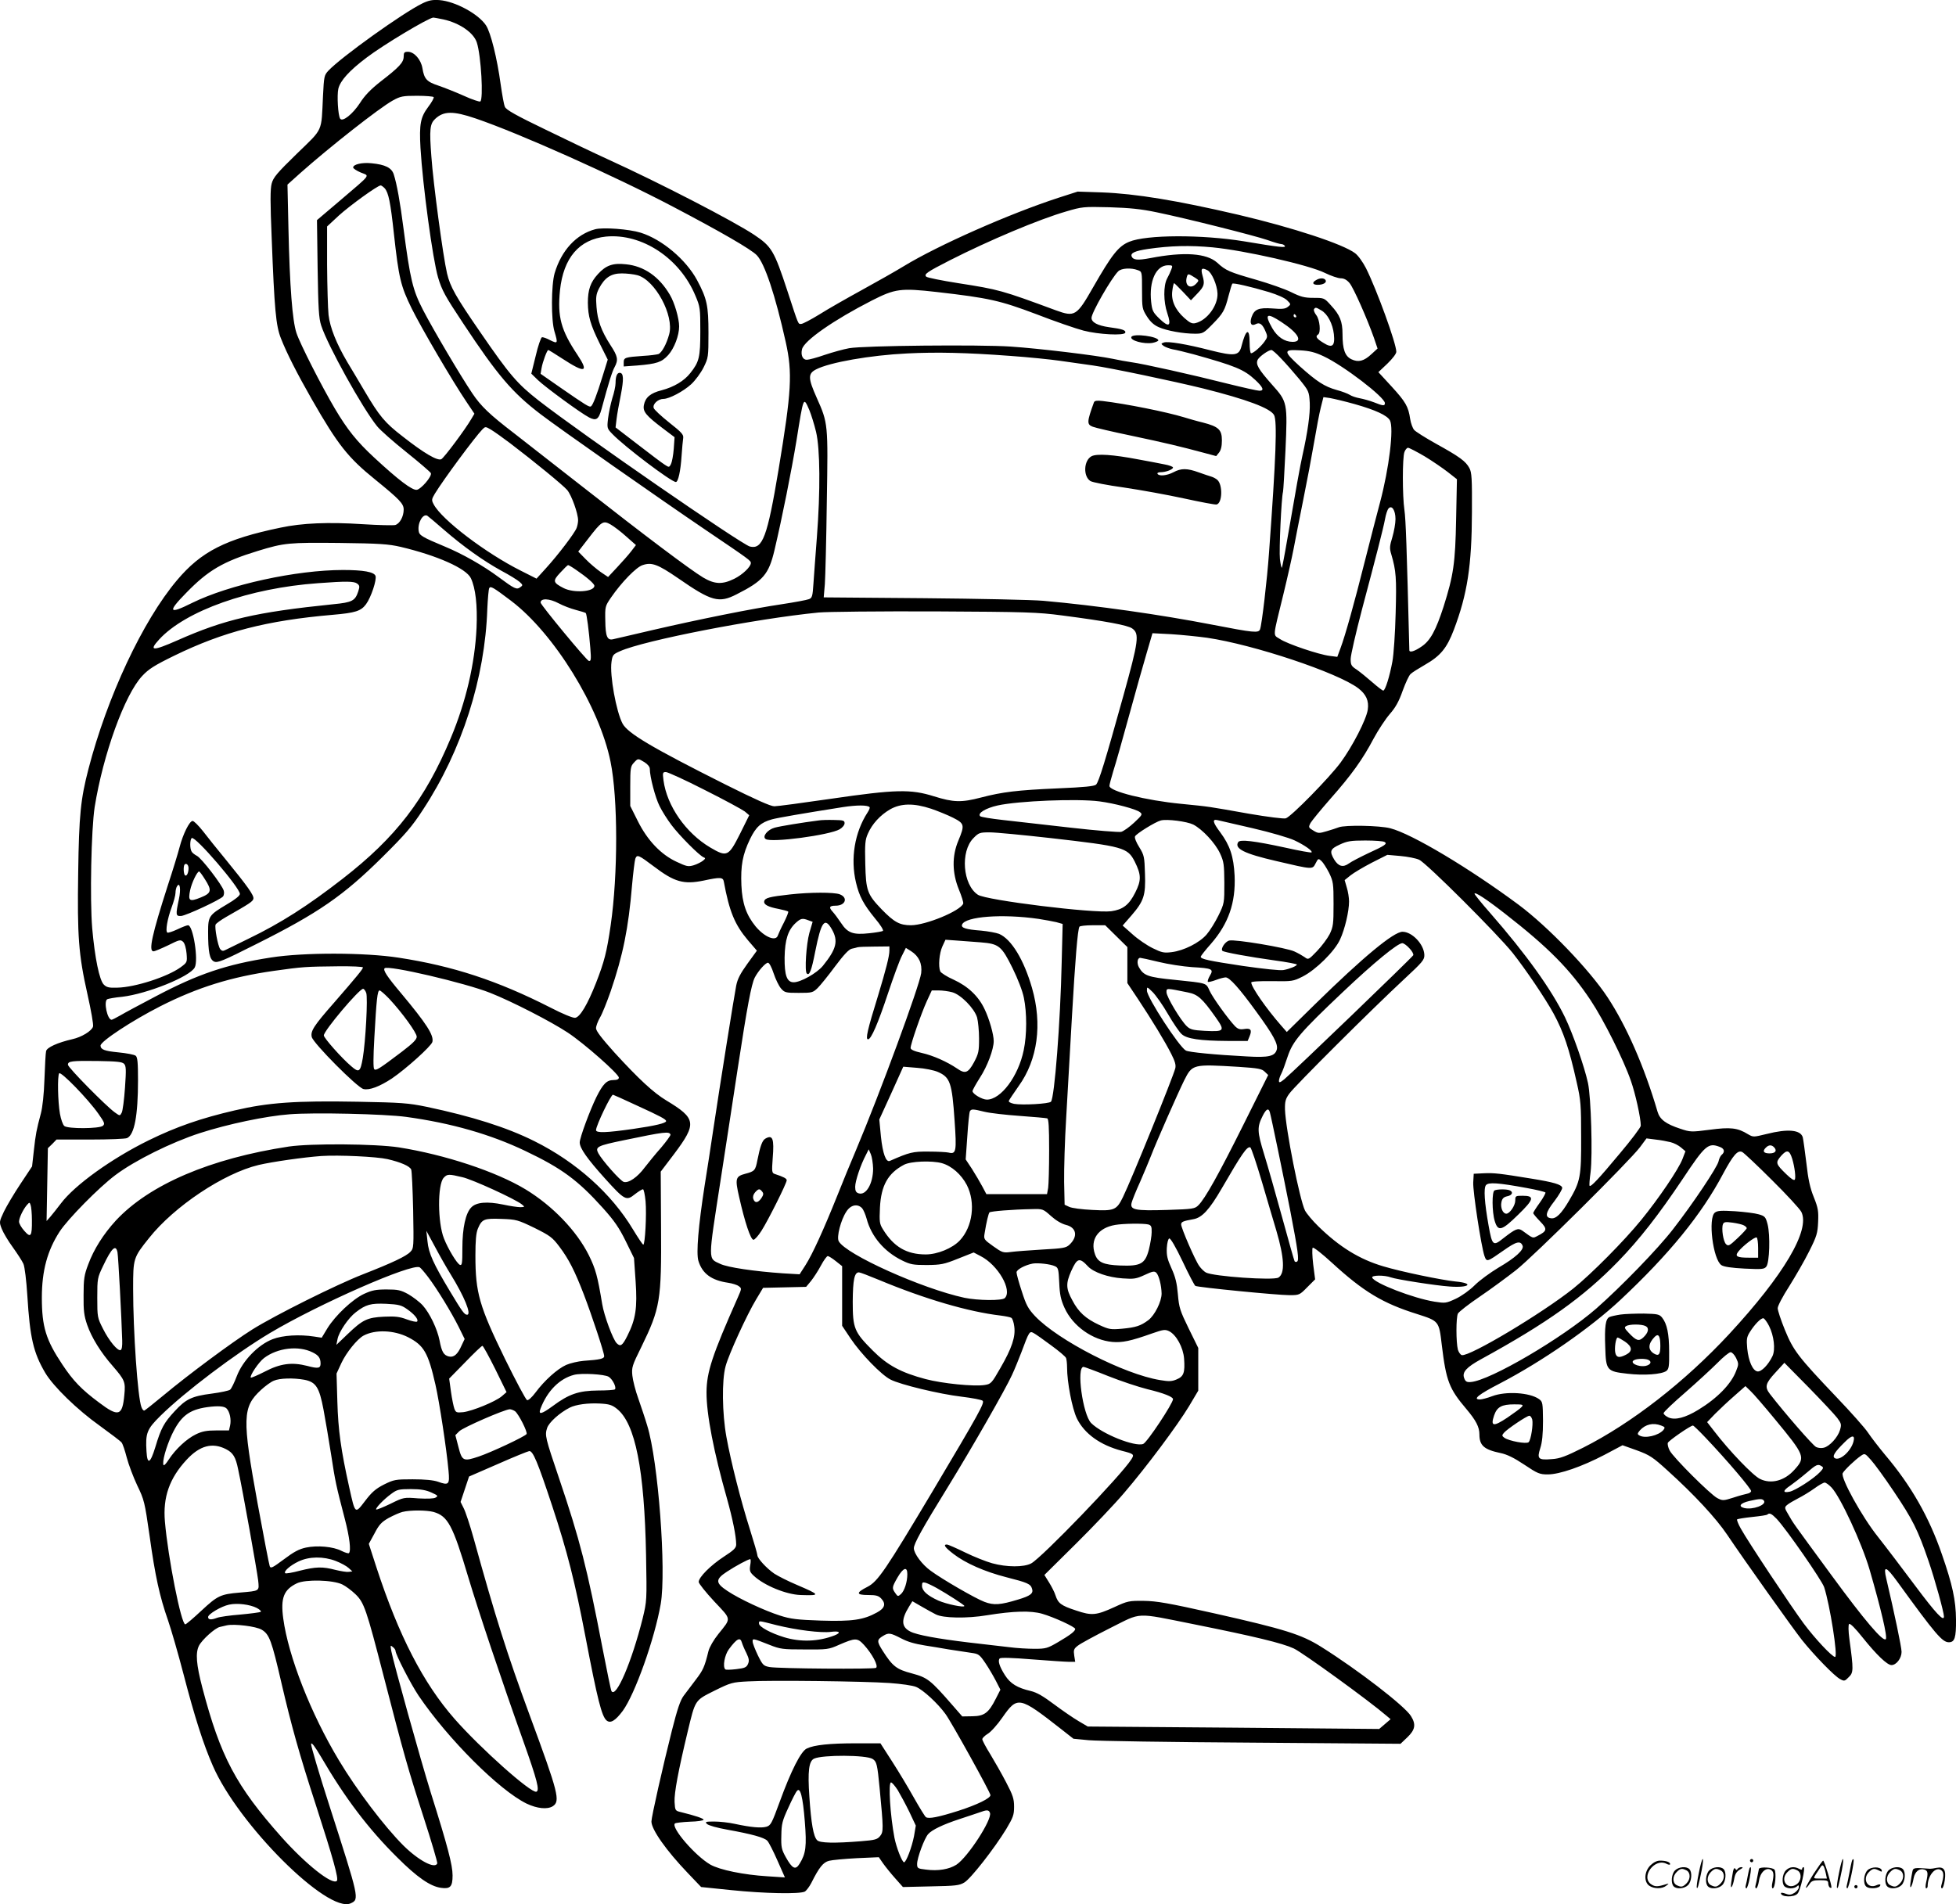 <svg version="1.0" xmlns="http://www.w3.org/2000/svg"
  viewBox="0 0 1200.07 1168.488"
 preserveAspectRatio="xMidYMid meet">
<g transform="translate(-0.326,1168.778) scale(0.1,-0.1)"
fill="#000000" stroke="none">
<path d="M2595 11667 c-118 -57 -498 -329 -577 -413 -26 -28 -27 -36 -33 -154
-11 -227 4 -196 -160 -355 -123 -120 -145 -146 -155 -184 -9 -33 -9 -116 0
-330 17 -445 26 -542 57 -620 36 -92 100 -217 189 -373 161 -281 222 -358 389
-493 150 -122 175 -148 175 -184 0 -43 -24 -87 -52 -95 -13 -3 -102 -1 -198 5
-213 14 -373 7 -505 -21 -338 -70 -488 -147 -636 -323 -210 -249 -428 -715
-543 -1158 -48 -185 -58 -283 -63 -634 -6 -393 2 -504 57 -749 22 -98 38 -188
34 -198 -8 -27 -71 -65 -126 -77 -91 -21 -158 -51 -162 -74 -3 -12 -7 -89 -10
-172 -3 -92 -12 -173 -22 -210 -27 -101 -32 -127 -43 -227 l-11 -98 -71 -107
c-40 -60 -85 -136 -102 -171 -29 -62 -29 -64 -13 -105 9 -23 39 -74 67 -112
28 -39 58 -85 66 -103 8 -19 18 -101 24 -195 16 -259 37 -350 110 -474 50 -84
197 -227 335 -325 66 -48 126 -93 133 -102 7 -8 21 -50 32 -93 11 -42 40 -119
64 -170 43 -89 46 -101 76 -310 34 -246 62 -373 113 -518 19 -55 62 -203 95
-330 68 -262 122 -431 180 -563 156 -360 705 -908 846 -844 54 25 53 27 -130
597 -64 198 -114 369 -113 380 2 14 21 -11 62 -80 145 -249 289 -440 466 -615
122 -122 203 -178 269 -187 57 -8 71 7 71 76 0 64 -30 179 -134 509 -65 210
-227 791 -242 868 -6 36 -6 38 9 25 10 -7 17 -18 17 -24 0 -22 94 -204 141
-274 180 -266 495 -581 663 -663 65 -31 128 -37 161 -16 47 31 35 79 -143 561
-138 375 -208 596 -342 1080 -23 83 -51 167 -62 188 l-19 38 26 78 26 78 177
77 c97 43 184 78 192 79 23 3 52 -67 141 -336 93 -281 140 -468 204 -802 74
-387 100 -490 130 -515 24 -20 54 -1 99 59 75 103 195 439 233 656 35 204 -15
877 -83 1095 -12 41 -37 115 -54 164 -18 49 -34 113 -37 142 -5 50 -2 61 55
176 116 238 124 285 121 734 l-2 342 82 108 c141 188 136 218 -48 329 -78 47
-168 130 -318 294 -77 86 -113 132 -113 149 0 13 11 42 24 65 14 23 43 96 66
162 75 220 109 385 131 650 7 77 16 150 20 163 11 28 19 24 115 -48 125 -95
182 -111 304 -86 102 22 119 21 124 -6 34 -184 67 -264 148 -360 l55 -64 -58
-80 c-44 -61 -61 -94 -69 -135 -13 -66 -100 -612 -140 -879 -16 -107 -40 -265
-54 -350 -38 -246 -52 -411 -38 -459 24 -79 80 -120 183 -135 26 -4 55 -13 65
-21 18 -13 18 -15 -5 -67 -159 -358 -192 -460 -193 -583 -1 -134 45 -371 126
-655 34 -122 56 -229 56 -280 0 -21 -14 -35 -76 -75 -81 -53 -154 -126 -154
-155 0 -9 43 -63 95 -119 108 -115 106 -100 26 -200 -29 -36 -55 -81 -61 -105
-24 -98 -33 -117 -78 -176 -26 -34 -59 -78 -74 -98 -21 -28 -39 -82 -72 -212
-57 -226 -126 -532 -126 -560 0 -49 91 -178 222 -315 l83 -87 185 -19 c203
-21 420 -25 451 -9 10 6 28 30 40 53 48 96 73 127 109 136 19 5 96 12 170 16
l135 6 27 -39 c15 -21 48 -62 74 -91 l47 -53 171 4 c151 3 175 5 206 24 39 23
183 207 257 328 42 71 48 86 48 137 0 48 -7 70 -49 150 -27 52 -71 129 -97
172 -27 43 -49 85 -49 92 0 7 15 22 33 33 18 10 59 55 90 100 93 133 103 131
361 -71 l75 -59 93 -9 c51 -5 503 -12 1003 -15 l911 -7 42 40 c48 46 54 79 22
130 -37 61 -326 284 -551 425 -121 76 -223 108 -654 205 -285 64 -355 76 -435
77 -90 1 -99 -1 -179 -38 -112 -51 -139 -54 -236 -21 -92 30 -110 44 -126 93
-6 20 -25 56 -40 80 l-28 45 193 191 c106 105 239 245 295 311 140 163 329
417 399 533 l57 96 0 131 0 131 -59 120 c-53 109 -59 127 -66 209 -6 69 -15
106 -39 159 -26 57 -31 80 -29 125 2 32 8 56 15 59 8 2 39 -51 82 -141 37 -79
73 -147 78 -150 14 -9 504 -57 577 -57 61 0 63 1 110 49 l48 48 -12 93 c-6 51
-7 97 -3 101 5 5 58 -37 118 -92 194 -178 312 -249 523 -315 134 -43 134 -43
151 -189 27 -223 45 -269 152 -395 58 -69 79 -109 79 -155 0 -68 29 -93 130
-114 39 -8 82 -29 145 -71 82 -55 95 -60 144 -60 73 0 210 48 348 120 l111 59
87 -31 c79 -29 98 -41 189 -124 164 -148 298 -293 366 -394 109 -162 400 -571
458 -645 76 -95 201 -224 235 -241 25 -14 29 -13 53 12 29 28 30 43 4 233 -7
52 -7 88 -2 93 6 6 38 -26 84 -84 85 -106 150 -168 176 -168 30 0 62 42 62 81
0 29 -45 242 -93 446 -21 87 -4 83 69 -18 232 -320 274 -369 314 -369 36 0 45
28 44 139 -1 119 -22 215 -86 399 -79 230 -189 423 -349 612 -39 47 -86 108
-104 135 -18 28 -106 127 -195 220 -235 247 -264 285 -316 412 -24 59 -44 119
-44 133 0 14 31 73 71 135 38 61 94 157 122 214 47 93 52 112 55 180 3 66 0
86 -26 151 -23 56 -35 110 -46 210 -9 74 -19 145 -22 158 -13 47 -92 54 -222
21 -82 -20 -82 -20 -115 -1 -63 39 -107 44 -234 27 -114 -15 -120 -14 -180 6
-89 29 -126 57 -140 104 -81 277 -191 527 -307 703 -112 170 -365 433 -546
568 -299 222 -654 435 -787 469 -64 17 -277 21 -316 6 -13 -5 -46 -16 -74 -24
-47 -14 -53 -14 -82 4 -30 18 -31 20 -17 47 9 15 63 81 120 146 131 148 199
243 266 370 29 54 74 122 100 152 35 40 56 77 79 143 18 49 39 95 49 103 9 9
49 34 89 57 94 54 133 101 176 214 83 219 110 394 111 722 1 207 -1 244 -16
271 -22 41 -60 69 -203 148 -66 37 -127 75 -136 86 -9 11 -20 41 -24 67 -11
76 -28 105 -114 199 l-81 88 55 52 c32 31 55 61 55 73 0 51 -120 381 -186 513
-19 37 -48 78 -67 92 -74 56 -381 157 -717 236 -378 88 -628 129 -835 137
l-150 5 -115 -37 c-302 -98 -741 -292 -954 -422 -49 -30 -164 -95 -255 -145
-91 -50 -209 -117 -261 -150 -52 -32 -102 -58 -111 -58 -20 0 -14 -14 -85 203
-81 246 -96 272 -204 344 -128 85 -581 319 -895 462 -77 35 -249 117 -382 182
-183 88 -245 123 -252 141 -6 12 -17 75 -26 138 -22 161 -61 318 -90 362 -46
70 -188 147 -285 155 -44 3 -65 -1 -105 -20z m127 -98 c101 -22 188 -82 207
-143 26 -81 41 -348 21 -361 -5 -3 -51 12 -101 35 -49 22 -120 50 -155 62 -73
24 -88 41 -99 107 -9 54 -51 101 -89 101 -22 0 -26 -5 -26 -29 0 -36 -27 -65
-141 -153 -61 -48 -98 -86 -127 -132 -45 -69 -108 -119 -122 -96 -13 21 -20
143 -11 183 12 50 67 111 173 191 102 78 381 245 410 246 4 0 31 -5 60 -11z
m-58 -477 c3 -5 -12 -32 -34 -61 -47 -63 -55 -105 -47 -250 14 -234 75 -684
108 -796 24 -80 43 -114 153 -280 213 -322 302 -426 476 -559 115 -88 720
-512 1018 -714 266 -180 271 -184 272 -199 0 -23 -51 -72 -102 -97 -73 -36
-120 -34 -191 8 -81 49 -360 259 -732 551 -176 138 -367 287 -425 332 -154
118 -206 168 -259 247 -72 107 -237 386 -302 511 -63 122 -79 186 -120 500
-21 164 -41 274 -60 333 -13 40 -52 60 -137 68 -58 6 -112 -7 -112 -26 0 -6
21 -20 47 -31 55 -23 70 -3 -130 -174 l-139 -118 4 -296 c4 -248 7 -305 22
-351 40 -123 253 -507 343 -618 19 -24 101 -96 181 -160 80 -64 147 -122 149
-128 7 -20 -61 -99 -87 -102 -29 -3 -112 60 -261 198 -107 99 -165 172 -241
300 -81 137 -215 400 -236 465 -25 76 -41 283 -49 640 l-6 270 79 71 c179 159
484 399 567 445 47 26 61 29 149 29 53 0 99 -4 102 -8z m257 -131 c265 -90
847 -350 1212 -542 297 -156 478 -261 513 -297 49 -50 114 -246 178 -533 42
-190 36 -300 -44 -783 -69 -414 -98 -491 -176 -472 -53 14 -1023 684 -1296
896 -131 103 -176 154 -360 422 -149 216 -183 277 -202 358 -25 107 -85 556
-96 716 -13 168 -9 202 23 232 52 49 110 50 248 3z m-558 -428 c24 -27 36 -86
57 -280 30 -273 42 -321 109 -458 60 -121 250 -446 338 -576 l47 -70 -19 -32
c-35 -61 -166 -237 -184 -247 -23 -12 -106 36 -238 140 -109 84 -142 124 -233
278 -35 59 -82 139 -106 178 -66 112 -106 211 -115 289 -4 38 -8 176 -9 307
l0 236 72 67 c66 60 238 185 257 185 4 0 15 -8 24 -17z m4737 -148 c189 -39
600 -143 679 -170 39 -14 77 -25 85 -25 8 0 18 -5 22 -11 8 -13 -30 -9 -251
28 -258 42 -599 41 -704 -3 -66 -27 -107 -80 -221 -279 -101 -177 -112 -184
-230 -141 -330 122 -347 127 -597 166 -102 16 -191 34 -197 40 -15 15 3 28
144 100 244 124 548 252 714 300 98 29 106 30 266 26 127 -4 194 -11 290 -31z
m342 -215 c198 -19 594 -109 690 -157 37 -18 81 -33 97 -33 20 0 37 -9 54 -29
25 -30 108 -218 150 -337 l22 -65 -37 -34 c-47 -44 -81 -52 -123 -32 -40 19
-55 61 -55 155 0 77 -16 117 -71 176 -41 46 -42 46 -108 46 -55 0 -77 6 -136
35 -38 19 -135 53 -215 76 -164 47 -186 56 -239 105 -65 58 -203 68 -410 28
-79 -15 -106 -12 -115 11 -7 20 20 33 100 45 138 20 257 23 396 10z m-252
-135 c-5 -14 -17 -40 -27 -58 -22 -43 -22 -141 2 -211 27 -80 11 -91 -48 -34
-40 39 -45 49 -51 103 -14 128 30 225 104 225 27 0 29 -2 20 -25z m-206 -5
c26 -9 26 -10 26 -123 0 -109 1 -115 30 -161 21 -33 43 -53 73 -66 49 -22 150
-40 222 -40 48 0 53 3 107 58 66 67 76 85 99 175 10 38 20 71 23 74 6 6 109
-17 226 -52 51 -16 95 -35 110 -50 24 -24 24 -25 5 -40 -16 -13 -36 -15 -95
-10 -85 6 -111 -5 -128 -53 -13 -39 -2 -58 26 -43 24 13 42 -1 61 -48 12 -27
11 -34 -8 -60 -23 -32 -68 -71 -82 -71 -5 0 -9 29 -9 65 0 95 -23 84 -50 -22
-15 -59 -43 -62 -190 -25 -147 38 -262 57 -286 48 -19 -7 -19 -8 0 -22 11 -7
36 -16 55 -20 20 -3 77 -17 126 -30 258 -72 310 -93 380 -158 49 -46 56 -66
25 -66 -12 0 -101 20 -198 44 -213 54 -518 122 -587 131 -27 4 -79 13 -115 21
-100 21 -447 63 -625 75 -192 13 -902 6 -992 -10 -34 -6 -102 -25 -150 -41
-48 -17 -98 -30 -110 -30 -25 0 -38 29 -29 65 13 53 196 180 429 299 142 72
175 77 397 52 322 -37 388 -52 611 -136 113 -44 244 -89 290 -101 93 -24 249
-32 256 -13 5 15 -16 23 -100 34 -70 10 -107 30 -107 57 0 32 121 243 164 286
19 19 79 23 120 7z m428 -1 c26 -14 59 -90 61 -142 3 -74 -64 -165 -135 -182
-21 -5 -34 1 -69 32 -57 51 -82 110 -73 168 3 25 8 45 11 45 2 0 26 -24 53
-52 l50 -53 40 42 c42 44 46 58 31 110 -12 43 -5 51 31 32z m-74 -47 c21 -14
22 -16 6 -33 -35 -39 -73 -16 -60 36 7 26 8 26 54 -3z m772 -199 c39 -22 70
-83 77 -146 8 -74 -10 -88 -66 -52 -41 25 -49 39 -31 50 18 11 11 91 -11 119
-11 14 -17 30 -14 36 8 13 12 13 45 -7z m-155 -33 c3 -5 1 -10 -4 -10 -6 0
-11 5 -11 10 0 6 2 10 4 10 3 0 8 -4 11 -10z m-89 -39 c103 -67 133 -121 68
-121 -49 0 -94 30 -125 84 -50 88 -35 98 57 37z m-2 -224 c28 -29 78 -86 111
-126 58 -72 60 -75 64 -145 3 -67 -12 -176 -45 -324 -14 -62 -40 -207 -94
-520 -15 -89 -30 -165 -32 -168 -3 -2 -8 21 -12 53 -6 53 9 378 19 413 2 8 9
122 15 253 13 295 12 299 -82 404 -86 97 -102 126 -88 154 11 20 66 59 84 59
6 0 33 -24 60 -53z m261 14 c120 -56 375 -251 375 -287 0 -18 -10 -18 -67 5
-26 10 -66 21 -88 25 -22 4 -49 13 -61 21 -11 7 -47 21 -81 30 -74 21 -120 51
-224 144 -103 94 -103 105 -1 99 61 -3 94 -12 147 -37z m-1925 3 c113 -8 250
-22 305 -30 55 -8 147 -21 205 -29 107 -15 496 -97 675 -141 267 -67 412 -121
435 -163 20 -38 12 -258 -31 -846 -11 -159 -44 -441 -55 -469 -9 -24 -38 -21
-296 29 -315 61 -707 117 -1033 146 -66 6 -396 13 -734 16 l-614 5 7 82 c3 44
9 272 12 506 8 480 8 480 -62 637 -54 121 -54 148 -4 174 83 43 332 87 560 98
179 9 363 5 630 -15z m2115 -296 c127 -36 199 -69 216 -100 25 -47 -5 -294
-61 -504 -17 -63 -58 -222 -91 -352 -68 -271 -122 -463 -151 -541 l-20 -54
-47 6 c-66 8 -259 73 -304 103 -45 29 -47 0 20 274 25 102 53 228 63 280 10
52 36 187 59 300 23 113 53 273 67 355 14 83 32 178 41 213 l16 63 41 -6 c22
-4 91 -20 151 -37z m-3346 -37 c11 -27 30 -87 41 -133 25 -105 27 -362 5 -648
-8 -107 -18 -235 -21 -283 -5 -78 -8 -89 -28 -96 -12 -5 -87 -19 -166 -31
-183 -27 -510 -93 -795 -159 -121 -28 -230 -54 -241 -56 -35 -8 -46 18 -47
113 -2 88 -1 90 35 143 64 93 155 187 194 199 56 19 93 5 217 -80 206 -143
251 -155 360 -99 162 82 197 122 232 271 48 204 103 480 135 673 44 275 42
270 79 186z m-1836 -203 c151 -115 323 -256 350 -287 27 -32 67 -144 67 -186
0 -13 -4 -34 -9 -47 -12 -32 -115 -167 -188 -247 l-58 -64 -95 48 c-216 108
-487 314 -536 408 -14 26 -13 31 7 65 55 90 247 349 292 395 18 18 19 18 53
-2 20 -12 72 -49 117 -83z m5610 -80 c48 -29 112 -73 143 -97 l56 -44 -5 -246
c-5 -269 -16 -343 -77 -536 -47 -145 -81 -208 -134 -244 -43 -30 -76 -40 -76
-23 -16 641 -22 803 -30 859 -13 88 -13 324 0 357 5 14 15 26 22 26 7 0 53
-24 101 -52z m-178 -386 c0 -26 -9 -76 -19 -110 -17 -55 -18 -69 -7 -105 30
-102 33 -146 27 -362 -3 -121 -12 -255 -20 -297 -17 -92 -44 -178 -56 -178 -5
0 -35 23 -67 51 -32 28 -75 63 -95 77 -34 22 -38 29 -38 66 0 23 32 161 70
306 88 331 129 490 141 553 5 28 14 56 21 64 20 24 43 -10 43 -65z m-5836 -67
c118 -102 240 -189 351 -250 49 -26 99 -57 111 -68 21 -19 21 -21 4 -33 -22
-16 -35 -10 -132 62 -94 70 -222 143 -331 188 -137 57 -157 69 -160 95 -8 50
26 109 53 94 7 -5 54 -44 104 -88z m1117 -40 l59 -52 -29 -38 c-16 -21 -55
-65 -86 -98 l-56 -60 -46 31 c-24 17 -66 52 -91 78 l-46 47 61 79 c83 108 92
113 138 87 21 -12 64 -45 96 -74z m-1385 -63 c224 -53 402 -132 431 -192 29
-61 41 -166 35 -305 -10 -218 -65 -454 -158 -676 -158 -378 -337 -610 -664
-864 -215 -167 -379 -272 -580 -369 -66 -32 -129 -63 -139 -68 -15 -8 -22 -6
-32 6 -14 20 -35 131 -28 150 3 7 32 28 65 47 144 82 164 95 167 112 4 20 -35
75 -168 238 -52 63 -116 143 -142 177 -27 34 -55 62 -63 62 -19 0 -59 -80 -80
-161 -9 -35 -41 -140 -72 -234 -97 -302 -120 -405 -88 -405 8 0 48 17 90 37
70 35 76 36 92 21 10 -10 18 -39 21 -72 4 -54 4 -54 -38 -85 -81 -58 -278
-122 -387 -124 -51 -2 -66 2 -83 19 -27 27 -55 164 -71 345 -15 180 -6 607 15
744 52 324 184 690 292 805 39 42 75 65 198 125 300 146 565 215 971 250 139
12 173 23 204 65 31 42 67 151 58 174 -9 24 -74 36 -199 36 -287 0 -699 -90
-926 -202 -144 -72 -153 -57 -36 62 135 139 227 192 439 257 163 50 191 52
500 49 248 -3 302 -7 376 -24z m1075 -140 c66 -45 114 -86 114 -99 0 -37 -126
-46 -189 -14 -66 34 -68 44 -20 95 23 25 44 46 48 46 3 0 24 -12 47 -28z
m-1342 -85 c16 -12 17 -18 7 -49 -19 -57 -37 -67 -152 -78 -478 -49 -667 -93
-958 -222 -152 -67 -177 -66 -111 6 162 176 554 315 974 345 174 13 221 12
240 -2z m946 -107 c262 -199 541 -650 609 -986 46 -225 46 -693 1 -1004 -24
-165 -39 -223 -90 -354 -52 -132 -98 -210 -128 -214 -13 -2 -77 24 -152 63
-324 165 -598 255 -931 306 -206 32 -581 33 -784 1 -272 -42 -446 -101 -704
-237 -97 -51 -196 -104 -221 -119 -25 -14 -48 -26 -52 -26 -26 0 -50 111 -27
126 6 3 47 11 92 15 152 18 415 123 445 180 24 44 -10 259 -41 259 -7 0 -36
-11 -65 -25 -30 -14 -58 -23 -62 -20 -13 8 0 84 26 154 13 35 24 75 24 90 0
14 4 33 10 41 17 27 24 -19 11 -79 -21 -99 -20 -106 14 -104 32 3 239 99 257
120 5 7 8 23 4 35 -9 34 -137 201 -165 214 -13 7 -28 18 -32 26 -12 18 -11 76
1 83 22 13 295 -305 295 -343 0 -11 -30 -35 -80 -64 -109 -65 -115 -73 -115
-168 0 -125 9 -170 37 -183 21 -9 52 3 256 106 384 192 537 298 778 537 140
139 180 185 248 290 238 362 380 807 394 1231 3 64 8 122 12 128 8 14 24 5
135 -79z m292 -15 c26 -14 73 -32 104 -40 31 -8 59 -17 61 -19 6 -5 20 -114
28 -214 6 -72 4 -83 -9 -80 -14 3 -296 344 -296 358 0 28 54 26 112 -5z m3088
-74 c269 -35 403 -60 430 -80 45 -32 39 -76 -54 -411 -112 -403 -151 -530
-168 -547 -11 -10 -69 -16 -234 -23 -251 -11 -340 -22 -471 -56 -122 -32 -170
-30 -289 7 -143 45 -235 43 -633 -15 -172 -25 -328 -46 -347 -46 -23 0 -117
42 -301 134 -448 225 -597 313 -630 373 -39 73 -80 299 -68 379 6 43 10 47 53
66 147 66 831 199 1217 237 50 5 369 8 710 7 570 -3 633 -5 785 -25z m890
-137 c285 -42 801 -214 927 -310 48 -37 66 -77 58 -131 -9 -61 -94 -226 -167
-325 -69 -93 -303 -332 -336 -342 -12 -4 -113 9 -224 28 -260 46 -237 43 -418
61 -217 21 -440 77 -440 110 0 8 11 49 24 92 14 43 57 195 96 338 39 143 88
316 108 384 l36 123 116 -6 c63 -4 162 -14 220 -22z m-3452 -764 c19 -12 32
-28 32 -40 0 -49 34 -178 60 -229 15 -31 48 -83 73 -116 47 -63 171 -188 197
-198 13 -5 12 -8 -5 -22 -11 -8 -36 -21 -56 -27 -34 -10 -44 -7 -104 21 -96
44 -180 132 -239 251 l-46 92 0 121 c0 110 2 123 22 144 26 28 25 28 66 3z
m369 -170 c120 -60 230 -120 246 -132 l27 -23 -57 -115 c-70 -139 -80 -143
-182 -83 -150 89 -266 255 -287 412 -6 47 -5 51 15 51 11 0 119 -49 238 -110z
m2422 -70 c92 -12 224 -47 248 -66 17 -13 15 -17 -35 -64 -29 -27 -65 -53 -80
-57 -15 -3 -155 8 -312 26 -157 18 -343 39 -415 47 -71 8 -133 18 -138 23 -18
18 32 49 107 66 127 28 488 43 625 25z m-1411 -35 c4 -3 -2 -18 -12 -33 -79
-122 -106 -282 -71 -430 20 -84 46 -133 116 -219 34 -40 55 -74 49 -78 -5 -3
-43 -10 -83 -14 -99 -11 -133 1 -173 62 -18 27 -41 58 -53 71 -24 26 -19 36
19 36 61 0 78 50 25 70 -35 13 -180 13 -305 -1 -125 -14 -154 -21 -158 -42 -4
-20 24 -35 89 -47 29 -6 55 -13 58 -16 3 -3 -9 -33 -26 -67 -18 -34 -34 -70
-37 -79 -12 -40 -82 -11 -137 55 -57 70 -82 141 -87 252 -5 121 7 188 53 284
36 74 66 102 135 121 32 9 194 37 435 75 85 13 150 13 163 0z m378 -10 c41
-14 102 -39 134 -55 71 -36 73 -45 33 -141 -40 -95 -38 -198 3 -299 17 -41 29
-80 27 -87 -17 -45 -230 -133 -321 -133 -69 0 -103 19 -180 98 -88 92 -96 114
-100 278 -3 124 -1 148 16 186 26 60 76 114 136 149 67 38 146 39 252 4z
m1608 -97 c56 -29 135 -113 165 -178 23 -50 25 -67 26 -180 0 -123 0 -126 -36
-200 -20 -41 -53 -94 -73 -117 -44 -51 -140 -99 -214 -108 -47 -6 -61 -3 -116
24 -35 17 -91 55 -124 85 l-61 54 54 62 c76 88 88 123 83 257 -3 103 -5 113
-35 162 -18 28 -30 58 -26 66 6 16 124 89 158 98 38 10 160 -6 199 -25z m366
-23 c108 -25 221 -58 255 -74 62 -29 114 -66 105 -74 -3 -3 -75 10 -160 29
-194 42 -279 52 -290 34 -25 -40 38 -71 233 -116 227 -53 222 -53 242 -14 16
31 17 31 36 14 10 -9 31 -42 47 -73 25 -53 27 -64 27 -191 0 -123 -2 -139 -24
-185 -14 -27 -49 -74 -78 -104 -51 -53 -53 -54 -75 -37 -13 9 -41 25 -63 35
-49 23 -365 76 -400 67 -25 -6 -54 -50 -42 -63 10 -9 163 -37 321 -59 75 -10
136 -22 136 -25 0 -9 -44 -27 -82 -34 -20 -4 -122 7 -248 25 -212 32 -260 42
-260 57 1 5 28 40 62 78 109 125 153 253 146 419 -6 118 -28 185 -88 266 -46
61 -51 83 -17 75 12 -3 110 -25 217 -50z m-1242 -60 c447 -51 473 -58 517
-144 41 -82 41 -116 3 -191 -38 -76 -76 -104 -147 -114 -107 -14 -766 67 -818
101 -93 61 -109 266 -27 348 32 33 39 35 100 35 36 0 203 -16 372 -35z m2050
-24 c19 -11 3 -22 -102 -70 -48 -23 -101 -50 -117 -62 -36 -26 -64 -18 -90 24
-30 51 -25 65 34 92 45 21 67 25 157 25 58 0 111 -4 118 -9z m212 -109 c44
-19 482 -457 574 -572 79 -100 199 -277 251 -372 61 -113 95 -212 142 -423 25
-109 27 -139 27 -335 1 -242 -4 -271 -74 -390 -47 -80 -80 -113 -111 -108 -39
5 -34 35 21 105 28 37 49 74 48 82 -4 20 -52 34 -188 56 -196 32 -231 36 -293
33 l-62 -3 -3 -53 c-3 -54 49 -394 69 -452 14 -38 15 -37 118 35 78 55 103 61
116 28 9 -25 -45 -74 -148 -134 -50 -30 -116 -78 -146 -108 -31 -31 -80 -66
-116 -83 -60 -28 -65 -28 -130 -18 -131 21 -371 114 -383 148 -5 15 75 16 115
1 33 -12 272 -50 361 -56 121 -9 152 20 35 31 -87 9 -333 60 -443 93 -146 43
-269 119 -398 245 -35 34 -71 77 -82 97 -33 66 -119 501 -123 620 -1 49 3 65
26 97 29 43 513 525 706 704 112 104 124 118 123 148 -2 65 -75 142 -134 142
-54 0 -241 -155 -537 -445 l-173 -170 -35 40 c-91 104 -183 236 -183 264 0 6
51 9 128 8 123 -2 129 -1 187 28 81 41 197 155 230 228 29 62 55 172 55 233 0
22 -6 61 -14 86 l-13 45 36 29 c20 16 79 51 131 78 l95 48 80 -7 c44 -4 96
-14 115 -23z m-7550 -52 c0 -28 -11 -51 -21 -44 -10 6 -12 57 -3 67 11 10 24
-3 24 -23z m100 -67 c45 -70 41 -86 -26 -113 -69 -28 -78 -21 -64 46 10 46 43
114 55 114 3 0 19 -21 35 -47z m7977 -212 c266 -207 400 -343 525 -531 80
-120 202 -364 247 -494 28 -79 61 -229 61 -276 0 -10 -58 -87 -129 -171 -129
-155 -177 -206 -185 -198 -3 2 0 40 6 84 13 105 3 459 -16 547 -22 101 -92
301 -141 403 -82 169 -237 386 -459 640 -53 60 -96 114 -96 118 0 15 73 -33
187 -122z m-2862 -32 c39 -6 87 -15 109 -20 l39 -11 -6 -236 c-8 -367 -44
-833 -66 -855 -13 -13 -175 -22 -226 -13 -23 5 -35 12 -32 19 3 7 30 47 60 90
117 162 146 380 82 602 -50 174 -127 300 -202 332 -18 7 -68 16 -110 20 -94 7
-125 17 -117 37 19 50 248 67 469 35z m-1411 -9 l25 -9 -20 -68 c-19 -69 -30
-235 -16 -249 16 -16 29 17 52 135 37 185 58 213 102 136 41 -72 28 -121 -55
-224 -37 -45 -136 -101 -179 -101 -42 0 -57 42 -56 152 2 110 21 169 69 213
30 27 40 30 78 15z m1888 -97 l68 -67 0 -111 0 -110 66 -99 c83 -125 166 -261
204 -337 22 -43 29 -67 24 -87 -14 -55 -266 -677 -321 -790 -39 -80 -53 -86
-188 -79 -63 3 -126 11 -142 19 l-28 13 -3 140 c-1 77 4 257 13 400 8 143 24
420 35 615 20 349 35 534 46 551 3 5 40 9 82 9 l76 0 68 -67z m-831 -38 c111
-9 127 -22 194 -157 33 -67 62 -142 70 -183 19 -92 19 -227 -1 -322 -33 -160
-140 -303 -226 -303 -29 0 -88 35 -88 52 0 7 21 44 45 82 46 70 85 175 85 225
0 41 -27 136 -56 196 -37 79 -101 140 -190 181 -41 18 -78 42 -82 51 -13 32
-6 111 13 153 l19 41 70 -5 c39 -3 105 -8 147 -11z m2629 -36 c16 -16 27 -36
24 -43 -5 -12 -732 -712 -791 -761 -26 -21 -33 -23 -33 -10 0 9 6 28 14 43 8
15 25 62 39 105 32 96 76 148 340 398 189 179 335 299 364 299 8 0 28 -14 43
-31z m-3190 -15 c0 -33 -21 -115 -69 -274 -66 -213 -79 -270 -62 -270 19 0 61
97 123 284 33 99 71 203 85 229 l24 48 32 -20 c48 -31 69 -76 62 -135 -10 -76
-250 -730 -400 -1086 -31 -72 -82 -197 -115 -280 -83 -207 -152 -359 -195
-426 l-36 -56 -102 6 c-174 12 -339 36 -385 58 -76 36 -76 7 3 518 29 190 77
498 105 685 58 380 83 512 104 554 22 42 66 91 81 91 8 0 23 -29 35 -66 12
-36 32 -77 45 -92 22 -25 28 -27 108 -27 82 0 87 1 117 30 17 17 65 76 107
133 54 72 84 104 102 108 14 3 31 7 36 9 6 2 52 4 103 4 l92 1 0 -26z m1652
-69 c57 -14 149 -28 205 -32 125 -7 134 -12 109 -53 -10 -17 -15 -34 -12 -37
3 -3 25 2 49 11 23 9 51 16 60 16 24 0 84 -67 187 -209 106 -145 135 -199 127
-233 -11 -42 -50 -51 -184 -43 -195 10 -356 26 -374 36 -41 22 -239 326 -239
368 0 25 0 25 35 -9 19 -19 62 -79 94 -135 32 -55 70 -111 84 -123 31 -29 113
-41 283 -42 l122 0 12 29 c16 39 7 51 -34 44 -26 -4 -38 0 -56 18 -42 44 -138
177 -156 218 -22 48 -12 45 -214 66 -164 16 -190 26 -219 77 -14 25 -10 58 8
58 5 0 56 -11 113 -25z m-4882 -34 c0 -10 -38 -56 -177 -216 -124 -141 -146
-175 -137 -211 10 -39 279 -310 317 -319 36 -9 99 15 175 65 88 60 241 198
248 224 10 41 -36 112 -193 300 -86 102 -111 141 -100 152 20 21 495 -90 648
-151 134 -53 373 -176 476 -244 100 -66 313 -254 313 -276 0 -10 -11 -15 -33
-15 -41 0 -64 -23 -105 -105 -40 -82 -102 -249 -102 -278 0 -35 46 -100 154
-220 122 -135 132 -140 184 -98 22 17 44 31 50 31 5 0 12 -33 16 -74 7 -80 -3
-266 -14 -266 -4 0 -32 42 -63 93 -132 220 -348 414 -605 542 -170 85 -383
152 -662 211 -113 23 -153 26 -420 31 -383 7 -551 -5 -756 -53 -207 -48 -358
-100 -529 -184 -226 -111 -453 -274 -538 -387 -23 -30 -52 -67 -65 -82 l-23
-26 4 223 4 224 27 26 26 27 208 0 c114 0 215 4 225 9 45 21 67 138 67 355 0
108 -3 141 -14 150 -8 7 -56 16 -107 21 -83 8 -108 17 -109 41 -1 26 194 154
367 242 229 116 435 180 696 217 177 25 196 26 390 28 89 1 157 -2 157 -7z
m20 -156 c11 -28 -4 -300 -21 -400 -15 -86 -23 -92 -71 -50 -58 49 -168 173
-168 189 0 29 217 286 241 286 5 0 14 -11 19 -25z m5040 3 c62 -12 89 -36 171
-152 60 -85 56 -90 -67 -84 -71 4 -88 8 -109 28 -38 36 -125 181 -125 209 0
26 -3 26 130 -1z m-4898 -40 c80 -86 168 -208 168 -232 0 -17 -23 -40 -91 -92
-140 -106 -159 -118 -170 -107 -6 6 -6 72 1 194 13 234 19 289 32 289 6 0 33
-24 60 -52z m3453 41 c53 -14 136 -99 153 -155 6 -23 12 -81 12 -129 0 -79 -3
-93 -31 -146 -36 -66 -54 -73 -104 -38 -62 42 -148 80 -215 95 -49 11 -70 21
-70 31 0 24 65 211 99 286 l31 67 43 0 c23 0 60 -5 82 -11z m-5081 -439 c13
-13 14 -34 6 -148 -5 -72 -14 -141 -20 -152 -11 -21 -11 -21 -43 2 -53 38
-287 275 -287 292 0 22 21 25 182 23 117 -2 150 -5 162 -17z m6840 -19 c120
-8 141 -12 159 -30 l21 -20 -151 -303 c-154 -309 -236 -455 -277 -496 -22 -22
-32 -24 -192 -29 -197 -6 -229 0 -218 44 4 16 27 73 52 128 24 55 54 127 67
160 32 84 166 387 203 462 51 101 52 101 336 84z m-1847 -31 c76 -33 87 -66
103 -300 13 -187 10 -207 -37 -195 -13 3 -68 6 -122 6 -98 1 -117 -4 -238 -57
-24 -11 -44 45 -55 149 l-10 105 74 162 73 162 85 -7 c47 -3 104 -15 127 -25z
m-5150 -257 c38 -54 41 -62 27 -74 -22 -18 -215 -19 -236 -1 -9 7 -21 41 -27
75 -13 74 -16 230 -5 248 9 16 178 -158 241 -248z m3301 52 c149 -68 182 -86
182 -97 0 -12 -64 -28 -203 -48 -161 -23 -227 -26 -227 -7 1 29 91 217 104
217 2 0 67 -29 144 -65z m2137 -40 c33 -8 130 -19 215 -25 85 -6 161 -13 168
-15 9 -3 12 -52 12 -197 0 -106 -3 -210 -6 -230 l-7 -38 -186 0 -186 0 -25 47
c-14 26 -42 74 -63 107 l-39 59 10 142 c5 78 12 147 16 154 9 14 18 14 91 -4z
m1749 -2 c9 -31 83 -389 125 -603 48 -250 56 -306 42 -314 -5 -4 -12 -2 -15 2
-3 5 -37 126 -76 268 -39 142 -89 318 -111 389 -43 140 -44 166 -8 237 21 41
35 48 43 21z m-5299 -29 c277 -38 518 -107 731 -209 225 -107 323 -180 476
-350 71 -79 100 -122 140 -203 l51 -104 10 -144 c11 -162 1 -231 -51 -334 -30
-60 -42 -68 -65 -45 -23 22 -78 171 -89 240 -29 174 -40 214 -82 300 -75 150
-222 303 -388 404 -180 109 -494 213 -778 258 -145 22 -538 25 -675 5 -481
-73 -855 -233 -1061 -454 -76 -83 -135 -176 -169 -268 -25 -65 -29 -90 -29
-190 -1 -96 3 -126 22 -182 27 -78 83 -169 157 -253 74 -86 79 -97 71 -178
-12 -129 -36 -136 -155 -46 -109 81 -160 135 -225 233 -101 151 -126 232 -126
411 0 165 34 289 109 405 51 78 241 271 341 346 119 90 345 202 521 259 171
55 403 104 549 115 147 12 583 2 715 -16z m1622 -109 c1 -5 -25 -41 -58 -80
-34 -38 -78 -93 -100 -121 -45 -61 -100 -98 -129 -89 -22 7 -133 133 -156 176
-20 39 -7 46 158 80 249 52 278 55 285 34z m6135 -46 c21 -5 50 -20 65 -33
l27 -23 -18 -47 c-24 -63 -146 -243 -253 -374 -104 -128 -307 -333 -417 -421
-192 -153 -635 -418 -684 -409 -8 2 -19 17 -24 33 -12 46 -12 198 0 222 6 11
66 58 134 104 68 46 168 120 223 163 110 87 696 669 760 754 l40 54 55 -7 c30
-3 72 -11 92 -16z m302 -29 c29 -10 34 -31 12 -49 -7 -6 -16 -24 -19 -40 -8
-36 -156 -258 -279 -416 -94 -122 -320 -354 -471 -487 -209 -182 -652 -442
-770 -451 -26 -2 -33 3 -41 25 -13 36 15 66 104 115 407 223 629 382 841 600
131 135 248 285 396 506 138 208 157 224 227 197z m336 -5 c17 -20 4 -35 -30
-35 -36 0 -45 13 -24 34 19 20 38 20 54 1z m-3144 -211 c34 -115 73 -249 88
-298 49 -167 54 -262 13 -288 -30 -19 -400 7 -445 31 -11 6 -30 24 -41 40 -25
34 -111 233 -111 255 0 16 12 21 74 32 54 9 99 58 175 189 124 214 155 259
175 252 6 -2 38 -98 72 -213z m-2386 83 c0 -92 -43 -167 -89 -152 -16 5 -21
15 -21 40 0 35 33 134 66 196 l17 34 13 -30 c7 -16 13 -56 14 -88z m5515 -71
c89 -88 170 -176 180 -195 56 -111 -108 -388 -443 -750 -272 -293 -597 -546
-896 -697 -106 -53 -142 -67 -191 -70 -84 -7 -93 1 -72 66 12 37 17 86 17 169
-1 110 -2 117 -24 133 -57 41 -204 50 -288 18 -29 -11 -63 -20 -75 -20 -47 0
-8 31 122 98 261 136 555 340 739 512 300 281 499 525 631 775 62 115 90 148
118 133 11 -6 93 -83 182 -172z m124 131 c15 -50 23 -115 16 -128 -5 -7 -23 5
-52 33 -66 64 -68 71 -32 113 36 40 51 36 68 -18z m-8619 -2 c82 -19 137 -43
146 -64 4 -9 9 -121 12 -249 4 -227 4 -234 -17 -256 -25 -27 -112 -68 -291
-138 -164 -64 -537 -250 -678 -338 -123 -77 -395 -279 -546 -405 -59 -49 -112
-91 -117 -93 -5 -2 -13 7 -18 21 -23 59 -51 463 -51 727 0 186 1 190 98 311
154 194 458 397 672 448 86 20 275 47 385 55 108 7 339 -4 405 -19z m3402 -25
c60 -17 119 -69 153 -134 55 -108 36 -256 -43 -340 -45 -48 -137 -86 -209 -86
-117 0 -196 46 -262 153 -22 35 -23 47 -19 135 7 135 49 210 147 262 41 22
170 27 233 10z m-2942 -86 c62 -14 324 -134 365 -167 19 -16 19 -16 -10 -17
-16 0 -64 7 -105 16 -97 20 -164 15 -195 -17 -35 -35 -55 -126 -55 -251 0 -92
-2 -107 -15 -102 -18 7 -73 98 -98 162 -39 97 -40 330 -2 372 22 24 31 24 115
4z m6528 -66 c62 -11 114 -24 117 -28 2 -4 -13 -32 -35 -63 -22 -30 -40 -59
-40 -63 0 -5 19 -27 42 -51 46 -47 44 -59 -15 -89 -31 -16 -25 -18 -94 32 -26
18 -41 12 -118 -48 -61 -49 -67 -44 -89 80 -25 140 -31 229 -16 247 15 19 74
15 248 -17z m-9169 -198 c1 -100 -7 -111 -47 -65 -18 20 -32 45 -32 56 0 23
25 75 48 102 16 18 17 18 23 0 4 -10 8 -52 8 -93z m5094 73 c8 -10 20 -38 27
-63 29 -110 108 -203 218 -257 51 -25 68 -28 152 -28 86 1 104 4 191 39 l96
38 42 -22 c107 -54 197 -210 149 -258 -17 -17 -167 -15 -248 2 -260 56 -727
266 -771 347 -14 26 13 131 47 182 27 42 69 50 97 20z m1158 -47 c30 -27 65
-48 93 -55 64 -16 74 -71 21 -121 -21 -20 -39 -23 -167 -30 -79 -5 -165 -11
-193 -15 -47 -6 -53 -4 -109 36 -56 40 -58 43 -52 78 11 70 24 122 30 129 8 7
140 18 260 20 67 2 69 1 117 -42z m-3169 -73 c96 -48 110 -58 153 -115 58 -77
94 -148 150 -293 49 -128 125 -357 125 -379 0 -16 -25 -22 -126 -29 -34 -3
-82 -14 -107 -25 -54 -24 -134 -96 -188 -169 -23 -31 -45 -50 -52 -47 -8 3
-68 116 -135 252 -158 324 -182 406 -182 634 0 93 4 139 15 166 25 59 38 64
145 60 91 -3 100 -6 202 -55z m3766 21 c18 -5 22 -13 21 -48 0 -22 -8 -70 -17
-106 -23 -88 -50 -103 -177 -98 -102 4 -137 20 -154 70 -31 89 19 161 124 179
52 9 174 10 203 3z m-4280 -306 c84 -136 130 -248 101 -248 -16 0 -29 17 -104
142 -103 171 -132 235 -139 308 l-7 65 54 -100 c29 -55 72 -130 95 -167z
m-2044 135 c5 -25 25 -401 29 -542 1 -33 -2 -55 -10 -58 -18 -7 -71 57 -108
131 -34 67 -35 71 -35 190 0 119 1 123 36 196 52 110 78 134 88 83z m4407 -54
l39 -31 0 -183 0 -183 52 -78 c63 -94 189 -224 245 -252 60 -31 300 -89 436
-105 66 -8 123 -19 129 -25 13 -13 -20 -73 -305 -552 -293 -491 -338 -557
-402 -590 -71 -36 -70 -50 4 -50 49 0 64 -4 81 -22 30 -32 22 -59 -26 -85 -83
-46 -153 -56 -344 -50 -147 5 -187 10 -252 31 -94 30 -249 102 -322 151 -74
49 -75 71 -3 118 53 35 131 77 143 77 4 0 4 -17 0 -38 -5 -33 -2 -42 22 -64
64 -60 199 -115 287 -118 124 -4 122 0 -20 61 -55 23 -118 55 -141 70 -47 32
-104 94 -104 113 0 7 -20 77 -45 156 -56 176 -117 416 -145 570 -26 144 -29
347 -5 434 19 72 131 317 188 411 l42 70 132 3 132 3 30 36 c16 20 44 63 61
95 17 32 36 58 42 58 5 0 28 -14 49 -31z m1548 -33 c34 -36 123 -67 212 -73
68 -5 83 -3 135 21 49 23 60 25 72 13 16 -17 31 -78 32 -127 0 -49 -42 -133
-81 -163 -47 -35 -76 -45 -163 -53 -69 -6 -79 -4 -138 23 -84 39 -128 79 -166
152 -39 71 -40 103 -7 178 37 82 51 86 104 29z m-204 2 c21 -9 23 -18 27 -102
3 -73 10 -104 32 -153 51 -113 172 -199 294 -210 60 -5 111 5 243 52 69 24 80
26 105 14 44 -22 87 -100 92 -169 6 -85 -2 -109 -46 -127 -30 -13 -48 -13
-102 -4 -221 36 -625 244 -766 392 -43 46 -55 68 -82 153 -18 54 -32 106 -32
116 0 17 52 45 100 54 33 5 107 -3 135 -16z m-3845 -67 c56 -74 143 -217 187
-305 l37 -75 -19 -40 c-24 -55 -48 -75 -79 -67 -31 8 -43 29 -56 98 -14 71
-60 167 -103 215 -20 22 -60 52 -89 69 -46 25 -63 29 -133 29 -66 0 -90 -5
-138 -27 -71 -33 -176 -132 -225 -211 l-35 -58 -46 7 c-91 14 -193 8 -255 -16
-89 -34 -184 -132 -220 -227 -15 -39 -33 -77 -41 -83 -7 -6 -58 -17 -112 -24
-123 -16 -159 -33 -228 -108 -66 -71 -84 -104 -119 -221 -31 -101 -49 -110
-54 -26 -7 113 2 136 86 219 148 146 462 383 672 508 299 178 870 429 918 403
7 -4 30 -31 52 -60z m2765 -17 c283 -118 550 -196 746 -219 31 -4 61 -10 67
-14 7 -4 15 -28 18 -53 9 -63 -15 -134 -85 -255 -53 -93 -58 -98 -95 -104 -66
-11 -262 9 -364 36 -151 40 -234 85 -323 174 -115 115 -124 137 -124 301 1
134 10 180 38 180 7 0 62 -21 122 -46z m-2894 -180 c46 -32 72 -65 61 -76 -4
-4 -32 2 -62 13 -45 17 -71 20 -140 17 -104 -5 -132 -19 -224 -107 l-69 -66 7
35 c8 44 67 131 112 165 62 48 92 56 187 52 76 -4 93 -8 128 -33z m8356 -103
c30 -60 40 -144 21 -185 -26 -54 -68 -97 -92 -94 -29 4 -55 62 -63 141 -5 56
-3 70 15 99 31 50 71 90 85 86 6 -2 22 -23 34 -47z m-8350 -69 c97 -50 123
-94 168 -292 24 -106 68 -393 80 -527 8 -85 2 -92 -64 -68 -29 10 -81 15 -156
15 -106 0 -115 -2 -176 -32 -51 -26 -75 -47 -116 -101 -62 -81 -60 -83 -97 83
-51 230 -68 351 -73 527 l-5 172 30 65 c30 64 97 147 136 168 71 38 186 34
273 -10z m3944 -49 c48 -35 90 -70 93 -79 3 -9 6 -34 6 -56 0 -93 31 -253 60
-314 46 -94 143 -164 276 -199 75 -19 78 -22 58 -53 -63 -99 -548 -602 -614
-638 -45 -24 -150 -24 -240 1 -36 10 -110 39 -165 66 -55 27 -106 49 -112 49
-25 0 -12 -18 40 -58 74 -57 192 -109 325 -143 130 -33 148 -41 157 -70 10
-29 -9 -44 -86 -67 -109 -33 -148 -36 -206 -14 -54 20 -260 139 -330 191 -53
38 -103 106 -103 138 0 28 49 117 210 378 149 242 354 601 392 685 17 36 42
99 58 140 47 127 50 131 74 118 12 -6 60 -40 107 -75z m-3410 -145 l70 -143
-30 -26 c-40 -33 -179 -90 -236 -97 -41 -4 -45 -2 -54 21 -5 14 -15 61 -21
105 l-11 80 98 100 c54 56 101 101 106 101 4 1 39 -63 78 -141z m-1120 101
c37 -18 49 -35 49 -69 0 -29 -15 -32 -82 -14 -94 24 -165 15 -262 -36 -43 -22
-81 -38 -84 -36 -9 10 49 96 81 120 83 63 212 78 298 35z m8734 -35 c16 -34
16 -39 0 -79 -30 -80 -116 -168 -233 -239 -79 -48 -140 -64 -181 -47 -17 8
-31 19 -31 27 0 7 60 64 133 127 72 63 161 145 197 181 35 36 72 66 81 66 9 0
24 -16 34 -36z m620 -367 c26 -35 27 -41 17 -75 -13 -44 -64 -100 -99 -108
-13 -4 -35 -2 -47 4 -19 8 -196 212 -284 326 -33 43 -27 65 34 131 l55 60 148
-150 c81 -83 160 -167 176 -188z m-4474 257 c78 -31 186 -67 242 -81 100 -24
157 -47 157 -61 0 -26 -159 -266 -183 -275 -51 -19 -252 61 -319 128 -52 52
-92 345 -47 345 5 0 73 -25 150 -56z m-3063 -5 c24 -15 49 -66 38 -77 -4 -4
-51 -7 -104 -7 -118 -1 -179 -22 -277 -95 -71 -52 -91 -56 -75 -15 41 107 116
183 205 206 44 12 188 4 213 -12z m-1868 -18 c72 -14 92 -46 118 -183 12 -64
33 -189 47 -278 25 -164 30 -187 84 -394 29 -111 39 -195 25 -209 -4 -3 -24 3
-46 14 -50 26 -148 35 -218 20 -42 -9 -74 -26 -135 -72 -70 -52 -81 -58 -87
-42 -4 10 -37 182 -74 383 -96 527 -94 593 21 699 25 23 60 49 78 56 36 16
120 18 187 6z m9022 -241 c186 -225 190 -235 120 -312 -60 -67 -142 -89 -210
-56 -43 20 -189 172 -283 295 l-42 54 49 51 c27 27 80 77 118 110 l68 60 30
-29 c17 -15 84 -93 150 -173z m-7103 62 c112 -90 168 -372 178 -898 5 -279 5
-280 -21 -388 -67 -267 -163 -491 -191 -446 -4 6 -28 124 -55 263 -95 494
-138 663 -268 1047 -83 245 -87 260 -72 305 11 34 76 93 139 125 38 19 111 29
185 25 58 -3 75 -9 105 -33z m5551 13 c-7 -9 -47 -38 -88 -66 -87 -58 -105
-55 -82 13 18 52 46 68 124 68 51 0 57 -2 46 -15z m-7947 -10 c20 -20 30 -68
22 -105 l-7 -30 -76 0 c-60 0 -88 -5 -127 -24 -56 -27 -124 -90 -166 -154 -15
-24 -29 -39 -32 -35 -11 17 15 110 50 186 54 114 105 154 218 170 66 9 104 6
118 -8z m1770 -17 c23 -18 78 -128 71 -140 -9 -15 -216 -112 -293 -138 -95
-32 -103 -28 -125 58 l-19 73 24 24 c23 23 278 134 310 135 8 0 23 -6 32 -12z
m6241 -51 c7 -30 -8 -125 -22 -139 -13 -13 -121 7 -149 27 -15 11 -16 15 -3
30 19 23 141 105 156 105 7 0 14 -10 18 -23z m791 -37 c24 -9 25 -12 14 -27
-30 -35 -115 -55 -149 -33 -12 7 -11 12 5 31 34 37 81 48 130 29z m271 -73
c136 -143 285 -319 281 -330 -2 -7 -12 -13 -23 -15 -10 -2 -49 -12 -85 -24
-63 -20 -67 -20 -100 -3 -42 22 -270 249 -292 292 -9 17 -14 39 -11 47 6 14
139 106 154 106 4 0 38 -33 76 -73z m909 -25 c-15 -59 -84 -121 -115 -102 -17
11 -1 37 60 97 45 46 66 47 55 5z m-9985 -47 c43 -22 59 -48 74 -122 30 -139
116 -624 123 -682 7 -69 12 -65 -112 -76 -119 -10 -137 -19 -235 -110 -50 -47
-95 -85 -100 -85 -25 0 -106 408 -125 631 -13 150 28 266 134 380 80 86 157
107 241 64z m10232 -259 c115 -171 148 -236 213 -426 39 -113 95 -316 95 -342
0 -34 -50 20 -175 187 -80 107 -183 243 -229 301 -100 125 -232 365 -217 392
11 20 76 82 111 106 25 17 25 16 62 -25 21 -23 84 -109 140 -193z m-442 154
c12 -7 11 -13 -10 -35 -38 -41 -152 -114 -187 -121 -44 -9 -42 7 5 38 20 14
64 48 97 76 63 54 71 58 95 42z m61 -131 c54 -58 185 -340 233 -504 69 -238
111 -414 99 -426 -17 -17 -129 114 -332 391 -248 338 -233 317 -264 371 -26
43 -26 47 -10 61 10 9 41 27 68 41 28 14 72 41 100 61 27 20 56 36 63 36 8 0
27 -14 43 -31z m-8591 -30 c40 -18 43 -21 26 -31 -12 -7 -51 -8 -107 -5 -88 7
-89 7 -170 -33 -46 -22 -85 -38 -88 -35 -6 7 46 62 93 96 35 26 46 29 120 29
60 0 93 -6 126 -21z m8176 -51 c16 -25 -70 -57 -122 -44 -38 10 -24 30 32 43
65 15 81 15 90 1z m-8164 -68 c89 -25 119 -81 214 -400 63 -210 200 -620 338
-1007 86 -242 101 -302 80 -310 -32 -11 -341 264 -502 447 -192 219 -342 510
-479 929 l-47 145 35 64 c28 54 43 70 87 95 30 16 68 33 85 37 48 12 147 11
189 0z m8242 -43 c60 -64 277 -377 291 -419 35 -107 86 -428 67 -428 -18 0
-124 113 -193 206 -77 104 -342 503 -385 581 -16 28 -26 54 -23 57 3 3 45 10
93 15 48 5 90 11 93 15 12 12 26 5 57 -27z m-8841 -258 c31 -12 66 -31 79 -43
l23 -21 -22 -3 c-11 -2 -48 4 -81 12 -80 21 -120 20 -220 -5 -45 -12 -86 -19
-89 -15 -11 11 31 48 82 72 65 31 152 32 228 3z m3507 -81 c0 -48 -18 -103
-39 -122 -18 -16 -20 -16 -35 6 -21 30 -21 35 14 96 35 60 60 69 60 20z
m-3467 -63 c21 -10 57 -37 81 -60 53 -51 67 -92 171 -495 126 -488 153 -583
246 -870 49 -151 87 -280 85 -287 -14 -36 -115 18 -208 110 -117 117 -286 340
-395 522 -173 287 -311 640 -342 871 -17 126 3 177 84 216 53 25 220 21 278
-7z m3647 -22 c64 -36 170 -104 170 -110 0 -12 -110 11 -160 33 -68 31 -100
60 -100 91 0 21 4 23 23 18 12 -4 42 -18 67 -32z m-5 -162 c44 -23 190 -26
315 -5 161 26 268 29 337 9 73 -21 203 -81 203 -93 0 -14 -30 -37 -105 -81
-65 -38 -75 -41 -145 -41 -41 0 -111 4 -155 10 -44 5 -156 18 -250 29 -191 23
-317 46 -357 67 -55 28 -57 72 -8 152 l21 34 57 -33 c31 -18 71 -40 87 -48z
m-4167 40 c19 -10 30 -21 25 -24 -6 -4 -63 -11 -126 -17 -64 -5 -127 -14 -142
-20 -37 -14 -55 -12 -55 5 0 18 81 66 129 76 50 11 127 1 169 -20z m5753 -101
c368 -74 539 -115 610 -148 53 -24 465 -323 569 -413 l25 -21 -35 -30 -35 -30
-894 8 -894 7 -56 33 c-31 18 -98 64 -149 102 -68 51 -107 74 -145 83 -82 19
-125 45 -158 97 -35 55 -45 90 -32 103 6 6 78 4 199 -6 104 -8 206 -15 227
-15 l37 0 -6 38 c-5 34 -3 42 22 61 16 13 105 61 198 108 199 99 146 97 517
23z m-2563 -5 c122 -30 272 -49 334 -41 53 7 64 -5 21 -22 -98 -38 -208 -42
-309 -11 -82 25 -154 64 -154 84 0 19 -6 19 108 -10z m-3159 -28 c47 -28 61
-67 121 -327 60 -258 109 -435 210 -745 108 -334 142 -457 130 -469 -28 -28
-191 102 -340 269 -279 314 -374 493 -485 915 -38 145 -43 215 -21 259 19 37
99 109 128 115 13 3 32 7 43 10 46 10 180 -6 214 -27z m3923 -53 c42 -22 81
-33 148 -44 30 -5 96 -15 145 -24 50 -8 111 -17 138 -21 44 -6 50 -10 86 -63
21 -31 50 -81 65 -110 l27 -53 -28 -55 c-44 -87 -70 -107 -144 -108 l-62 -1
-61 70 c-135 155 -152 168 -248 194 -95 25 -118 43 -180 140 -36 57 -35 67 3
90 34 21 45 19 111 -15z m-977 -26 c4 -13 16 -42 28 -65 16 -34 18 -47 9 -67
-9 -20 -20 -25 -72 -31 -34 -4 -64 -5 -67 -1 -17 16 -4 88 22 123 49 66 70 77
80 41z m170 -14 c65 -26 81 -28 215 -28 138 -1 148 0 210 28 102 44 113 44
154 0 51 -56 90 -130 74 -141 -15 -9 -594 -5 -653 5 -37 7 -42 11 -72 72 -17
36 -32 73 -32 84 -1 21 0 21 104 -20z m736 -234 c71 -5 142 -15 163 -24 43
-18 133 -101 180 -166 38 -52 276 -482 276 -498 0 -19 -81 -59 -196 -96 -123
-39 -183 -51 -200 -39 -6 4 -39 58 -73 118 -34 61 -94 161 -134 223 l-72 112
-150 0 c-161 0 -257 -10 -302 -32 -36 -17 -96 -135 -166 -327 -49 -134 -55
-145 -82 -153 -32 -9 -93 -4 -195 18 -36 8 -92 14 -125 14 -53 0 -58 -2 -44
-15 9 -9 63 -24 125 -35 150 -27 226 -48 245 -68 9 -9 37 -64 62 -121 l46
-104 -107 7 c-146 9 -293 39 -351 72 -93 54 -242 227 -217 252 4 4 46 9 92 11
46 1 84 7 84 12 0 8 -51 25 -140 47 -34 8 -35 10 -38 62 -3 54 23 192 80 430
48 199 43 192 165 253 101 50 110 52 207 57 134 8 708 1 867 -10z m-104 -466
c25 -16 29 -33 43 -179 24 -251 24 -268 3 -294 -17 -21 -31 -25 -119 -32 -162
-13 -250 -11 -267 6 -23 22 -37 103 -48 267 -11 158 -3 219 29 234 52 24 320
23 359 -2z m154 -191 c16 -27 48 -86 71 -133 l40 -85 -11 -65 c-13 -67 -48
-160 -61 -160 -12 0 -47 90 -59 150 -26 137 -39 340 -21 340 6 0 24 -21 41
-47z m-570 -193 c12 -151 7 -196 -32 -259 -25 -41 -45 -31 -85 41 -26 47 -29
61 -27 133 1 71 6 90 43 170 22 49 46 96 53 103 20 25 36 -35 48 -188z m1136
53 c15 -39 -136 -272 -206 -318 -44 -28 -112 -40 -186 -30 -52 6 -55 8 -55 35
0 37 45 158 68 183 23 26 91 59 192 92 47 15 101 34 120 40 48 18 60 18 67 -2z
M3655 10281 c-116 -31 -207 -129 -249 -270 -21 -73 -22 -288 -1 -357 22 -74
21 -77 -26 -54 -22 12 -45 20 -51 18 -6 -2 -24 -53 -38 -114 l-27 -109 41 -40
c45 -43 263 -203 314 -229 43 -22 58 -13 76 52 43 160 65 230 80 257 24 45 20
66 -26 136 -55 86 -79 150 -85 234 -5 59 -2 78 15 112 35 67 74 93 140 93 31
0 74 -5 96 -11 109 -30 226 -247 195 -362 -16 -60 -45 -113 -66 -122 -10 -3
-52 -9 -93 -11 -111 -8 -120 -10 -120 -40 l0 -25 83 6 c120 10 150 20 190 64
37 41 67 120 67 176 0 48 -28 146 -57 194 -65 111 -158 176 -269 187 -80 9
-123 -6 -172 -60 -46 -50 -62 -96 -62 -176 1 -83 16 -135 71 -247 l51 -102
-32 -103 c-35 -114 -59 -176 -71 -184 -10 -6 -31 7 -187 115 l-122 85 6 35 c7
40 34 111 41 111 3 0 42 -24 88 -54 138 -90 163 -84 92 23 -103 154 -124 235
-108 397 21 200 118 313 282 330 220 21 453 -132 549 -363 29 -68 30 -78 30
-218 0 -160 -7 -188 -61 -256 -38 -49 -101 -86 -176 -106 -69 -17 -100 -44
-109 -90 -8 -41 12 -65 119 -146 l69 -52 -5 -72 c-3 -39 -11 -81 -17 -93 -11
-21 -12 -21 -38 -4 -15 9 -89 65 -164 123 l-138 106 6 50 c3 28 15 94 26 148
19 98 18 137 -7 137 -16 0 -25 -22 -25 -63 0 -18 -9 -60 -20 -93 -10 -34 -22
-90 -26 -124 -7 -60 -6 -62 27 -96 74 -77 361 -294 389 -294 14 0 29 66 35
160 3 47 8 96 10 110 3 21 -10 35 -86 95 -49 39 -92 79 -95 89 -8 24 27 56 60
56 35 0 122 46 170 90 25 23 59 69 76 103 29 59 30 63 30 212 0 167 -9 210
-70 324 -68 126 -215 250 -346 291 -71 22 -231 34 -279 21z M8078 9969 c-27
-15 -22 -29 10 -29 34 0 57 14 48 29 -9 14 -35 14 -58 0z M6945 9621 c-13 -22
77 -47 131 -37 19 4 34 11 34 15 0 24 -151 44 -165 22z M6715 9219 c-44 -121
-44 -136 -7 -150 15 -6 122 -31 237 -55 208 -44 300 -66 445 -105 l75 -20 17
21 c12 15 18 39 18 75 0 66 -20 85 -117 110 -38 9 -89 24 -115 32 -108 33
-357 83 -500 100 -35 4 -49 2 -53 -8z M6700 8888 c-48 -26 -52 -123 -7 -152
12 -8 105 -26 207 -40 102 -15 267 -45 368 -67 101 -22 190 -39 199 -37 36 7
39 121 5 151 -9 8 -26 17 -37 20 -11 3 -46 15 -77 26 -72 26 -108 26 -155 1
-40 -21 -88 -26 -98 -10 -3 6 5 10 19 10 32 0 76 17 76 29 0 5 -24 14 -52 19
-29 6 -102 20 -163 31 -152 29 -253 36 -285 19z M5025 6653 c-101 -13 -235
-35 -268 -44 -45 -12 -79 -55 -56 -70 34 -24 392 24 454 60 17 10 30 26 30 37
0 17 -8 19 -65 20 -36 1 -78 0 -95 -3z M4698 4700 c-18 -11 -31 -46 -48 -132
-12 -63 -17 -68 -74 -83 -60 -16 -64 -29 -38 -142 35 -156 71 -263 88 -263 8
0 30 25 49 55 41 64 155 292 155 310 0 11 -19 21 -74 39 -17 6 -18 14 -12 96
10 122 0 147 -46 120z m-19 -324 c10 -12 9 -20 -4 -40 -21 -31 -41 -33 -50 -5
-4 13 0 27 11 40 21 23 28 24 43 5z M10525 4247 c-44 -33 -12 -289 40 -323 15
-10 63 -17 142 -21 106 -5 120 -4 133 12 20 24 25 193 8 260 -12 45 -16 50
-54 61 -23 7 -88 15 -145 19 -85 5 -108 4 -124 -8z m178 -79 c9 -5 17 -12 17
-17 0 -4 -25 -32 -56 -61 -50 -47 -57 -51 -71 -37 -17 16 -29 96 -19 122 5 14
15 16 59 10 28 -4 60 -11 70 -17z m87 -139 l0 -59 -57 0 c-73 0 -87 8 -65 37
27 35 103 93 113 87 5 -3 9 -32 9 -65z M9945 3621 c-27 -4 -58 -11 -67 -15
-24 -11 -31 -58 -26 -186 4 -142 10 -148 136 -162 101 -12 210 -4 239 17 15
12 18 27 17 117 0 111 -13 172 -43 210 -17 21 -28 23 -113 25 -51 0 -115 -2
-143 -6z m155 -71 c23 -12 17 -40 -15 -70 -27 -25 -43 -20 -90 30 -25 26 -27
33 -15 40 20 13 96 13 120 0z m90 -122 c0 -53 -10 -64 -40 -46 -38 24 -35 61
6 103 23 22 34 4 34 -57z m-217 27 c45 -31 48 -59 7 -80 -41 -21 -59 -19 -66
10 -7 28 3 95 14 95 4 0 24 -11 45 -25z m141 -111 c26 -10 18 -31 -14 -38 -49
-9 -106 22 -67 37 18 8 63 8 81 1z M9173 4383 c-17 -6 -16 -133 1 -188 20 -67
43 -60 143 38 99 96 103 117 28 117 -43 0 -45 -1 -45 -29 0 -31 -34 -81 -55
-81 -22 0 -37 38 -30 71 5 23 14 31 36 36 31 6 39 27 13 37 -18 7 -73 7 -91
-1z M10426 194 c-10 -47 -15 -88 -12 -91 5 -6 9 7 30 110 7 37 10 67 6 67 -4
0 -15 -39 -24 -86z M10740 270 c0 -5 5 -10 10 -10 6 0 10 5 10 10 0 6 -4 10
-10 10 -5 0 -10 -4 -10 -10z M11286 194 c-10 -47 -15 -88 -12 -91 5 -6 9 7 30
110 7 37 10 67 6 67 -4 0 -15 -39 -24 -86z M11366 269 c-3 -8 -10 -41 -16 -74
-6 -33 -14 -68 -16 -77 -3 -10 -1 -18 3 -18 10 0 46 171 38 178 -2 3 -7 -1 -9
-9z M10129 241 c-38 -38 -41 -101 -7 -125 29 -20 79 -20 104 0 18 14 18 15 1
10 -53 -17 -69 -17 -92 -2 -69 45 21 166 94 126 12 -6 21 -7 21 -1 0 12 -25
21 -62 21 -19 0 -39 -10 -59 -29z M11130 189 c-28 -45 -49 -83 -47 -85 2 -3
12 7 21 21 14 21 24 25 66 25 43 0 50 -3 50 -19 0 -11 5 -23 10 -26 6 -3 10
-3 10 1 0 20 -44 164 -51 164 -4 0 -30 -37 -59 -81z m75 4 l7 -33 -42 0 c-42
0 -42 0 -28 23 8 12 21 32 29 44 15 25 22 18 34 -34z M10280 210 c-22 -22 -27
-79 -8 -98 19 -19 66 -14 88 8 22 22 27 79 8 98 -19 19 -66 14 -88 -8z m71 0
c25 -14 25 -54 -1 -80 -23 -23 -33 -24 -61 -10 -25 14 -25 54 1 80 23 23 33
24 61 10z M10490 210 c-22 -22 -27 -79 -8 -98 19 -19 66 -14 88 8 22 22 27 79
8 98 -19 19 -66 14 -88 -8z m71 0 c25 -14 25 -54 -1 -80 -23 -23 -33 -24 -61
-10 -25 14 -25 54 1 80 23 23 33 24 61 10z M10636 204 c-3 -16 -8 -47 -11 -69
-8 -51 10 -26 19 27 5 27 15 42 34 53 18 10 22 14 10 15 -9 0 -20 -5 -24 -11
-5 -8 -9 -8 -14 1 -5 8 -10 3 -14 -16z M10737 223 c-2 -4 -7 -26 -11 -48 -4
-22 -9 -48 -12 -57 -3 -10 -1 -18 4 -18 4 0 14 28 20 62 11 58 10 81 -1 61z
M10795 220 c-1 -3 -5 -23 -9 -45 -4 -22 -9 -48 -12 -57 -3 -10 -1 -18 4 -18 5
0 13 20 17 45 7 53 44 87 74 68 17 -11 19 -28 8 -80 -4 -18 -3 -33 2 -33 16 0
24 99 11 115 -12 14 -87 18 -95 5z M10960 210 c-22 -22 -27 -79 -8 -98 7 -7
24 -12 38 -12 14 0 31 5 38 12 9 9 12 8 12 -5 0 -9 -12 -24 -26 -34 -21 -13
-32 -15 -55 -6 -16 6 -29 8 -29 3 0 -24 81 -27 102 -2 18 19 50 162 37 162 -5
0 -9 -5 -9 -10 0 -7 -6 -7 -19 0 -30 16 -59 12 -81 -10z m71 0 c29 -16 25 -65
-6 -86 -56 -37 -103 28 -55 76 23 23 33 24 61 10z M11461 211 c-23 -23 -28
-80 -9 -99 19 -19 88 -13 88 9 0 5 -11 4 -24 -2 -54 -25 -89 38 -46 81 23 23
33 24 62 9 16 -9 19 -8 16 3 -8 22 -64 22 -87 -1z M11590 210 c-22 -22 -27
-79 -8 -98 19 -19 66 -14 88 8 22 22 27 79 8 98 -19 19 -66 14 -88 -8z m71 0
c25 -14 25 -54 -1 -80 -23 -23 -33 -24 -61 -10 -25 14 -25 54 1 80 23 23 33
24 61 10z M11736 201 c-3 -14 -8 -44 -11 -66 -8 -51 10 -26 19 27 8 41 35 63
66 53 22 -7 24 -21 11 -77 -5 -22 -5 -38 0 -38 5 0 9 6 9 13 0 68 51 125 85
97 15 -13 15 -35 -1 -92 -3 -10 -1 -18 4 -18 6 0 13 23 17 50 9 63 -5 84 -49
76 -17 -4 -35 -6 -41 -6 -101 8 -104 7 -109 -19z M11380 110 c0 -5 5 -10 10
-10 6 0 10 5 10 10 0 6 -4 10 -10 10 -5 0 -10 -4 -10 -10z"/>
</g>
</svg>
